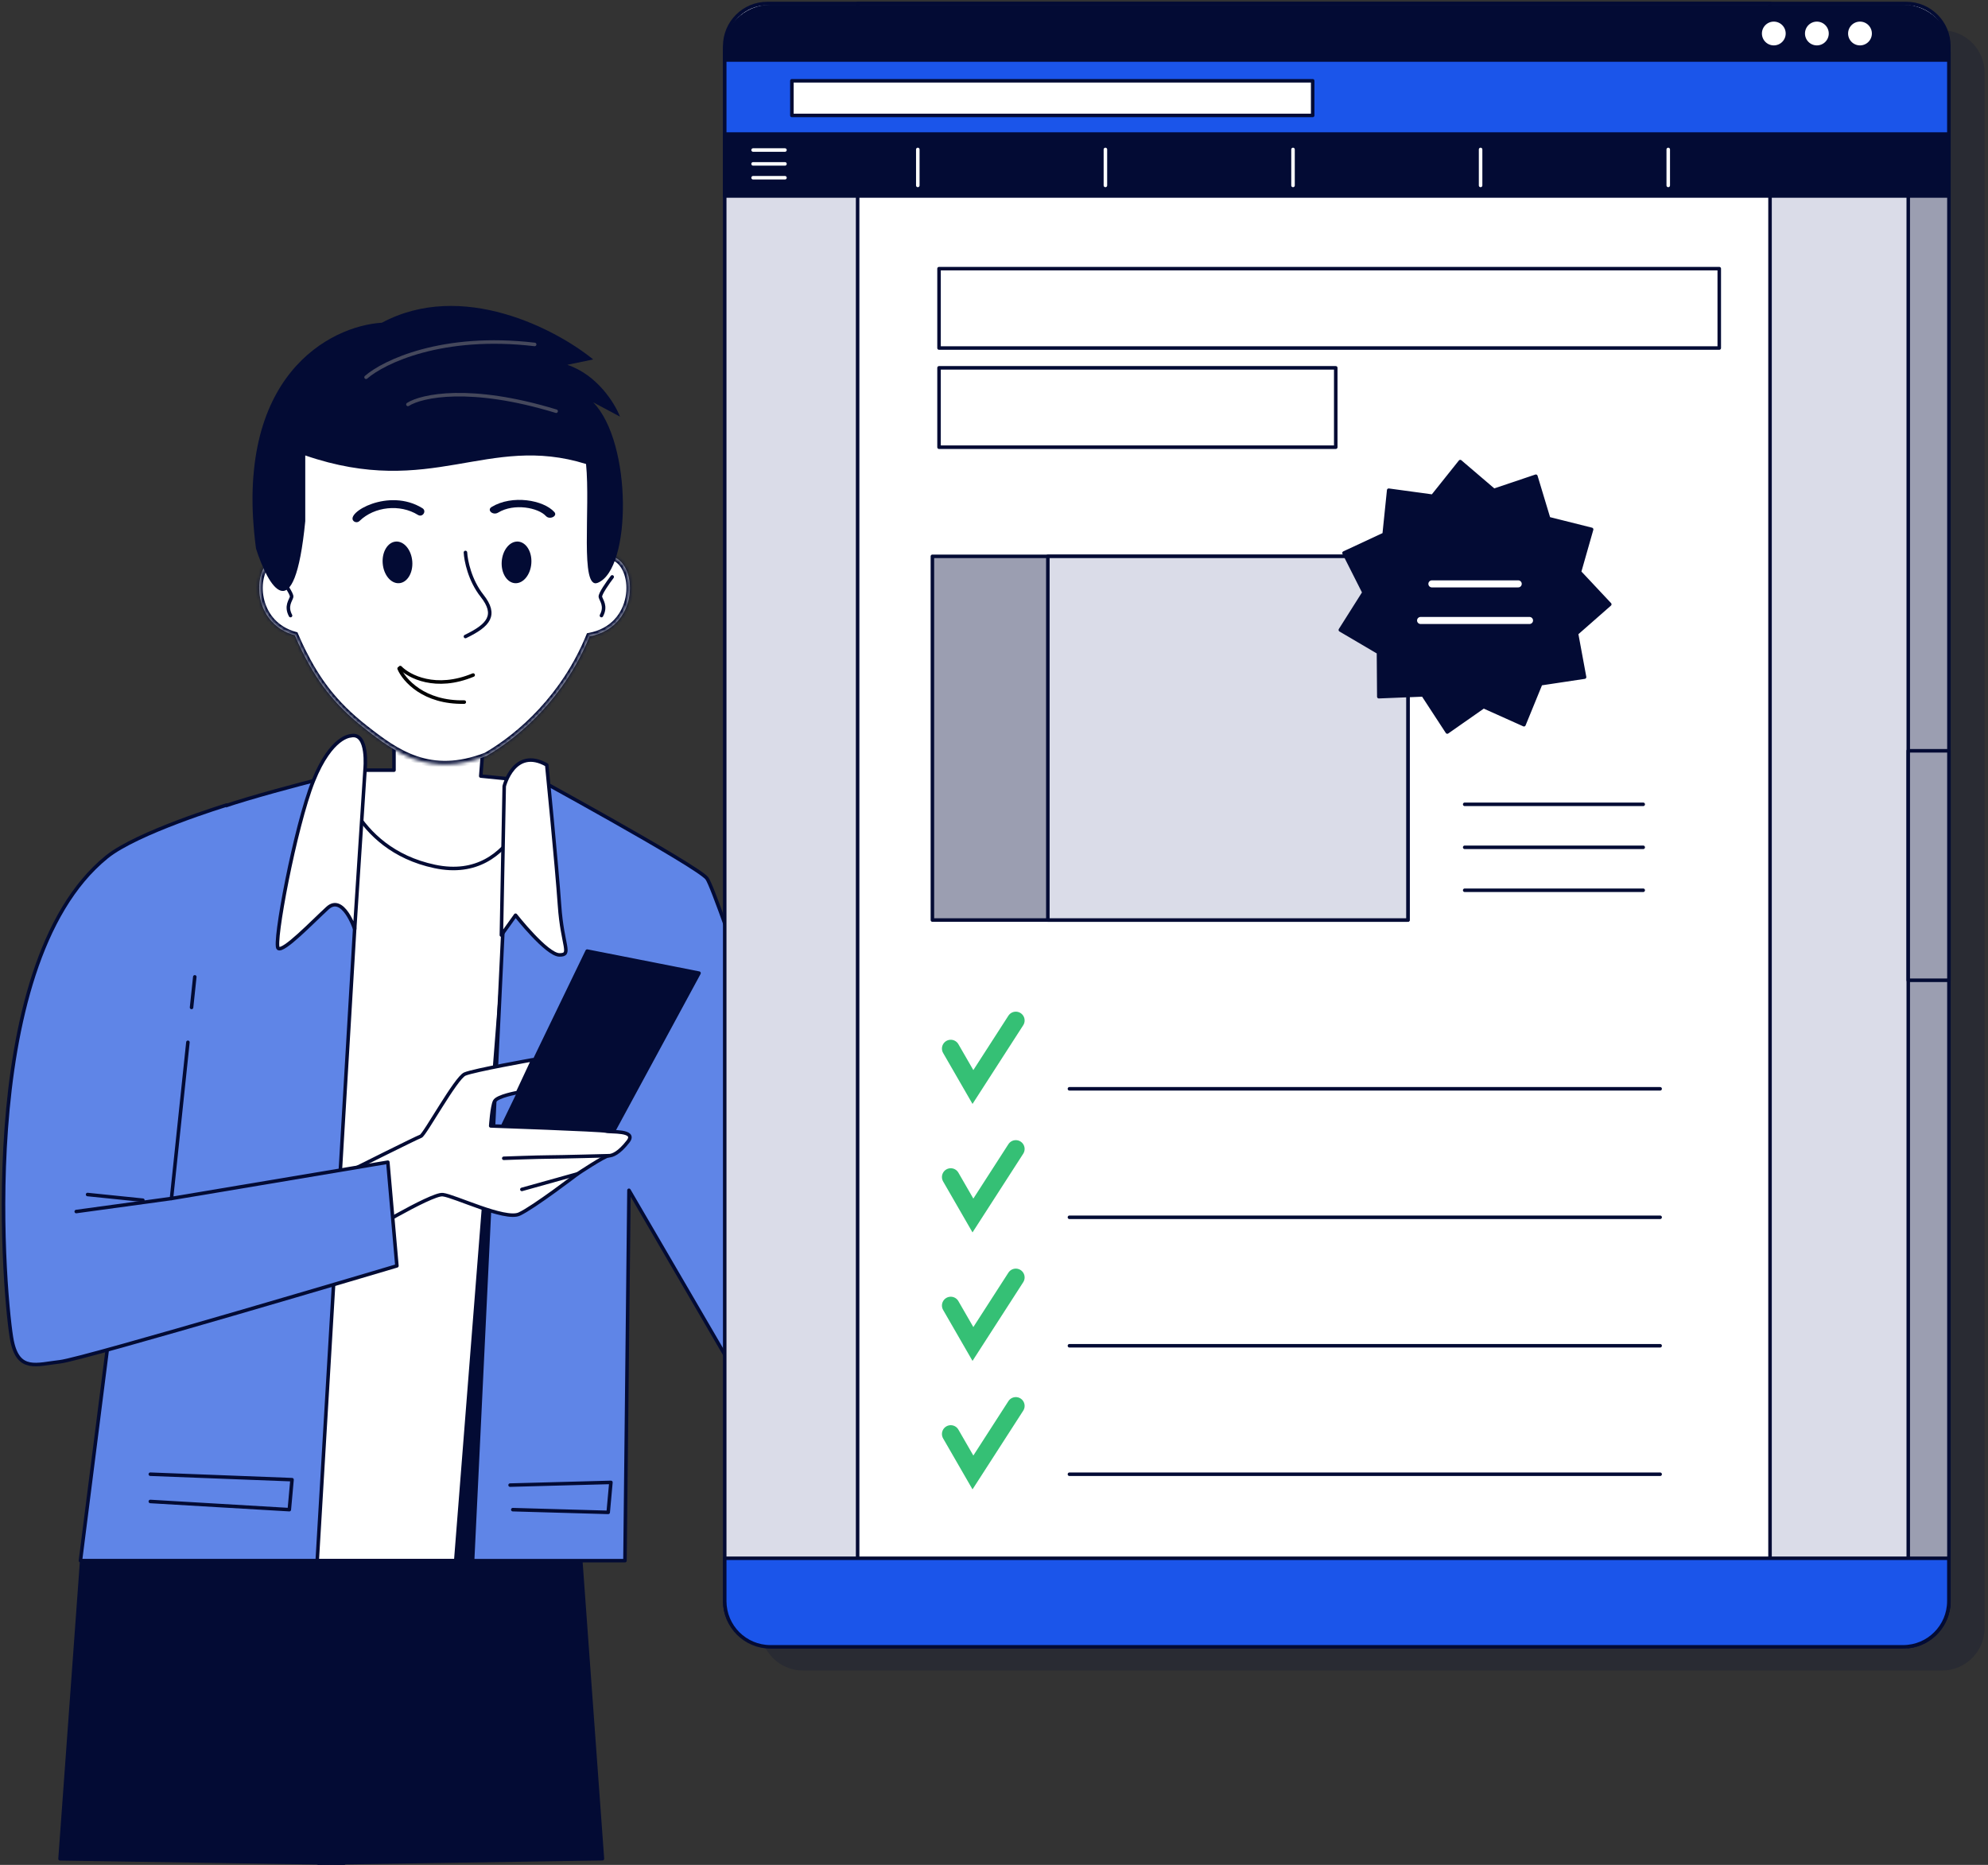 <?xml version="1.0" encoding="UTF-8"?> <svg xmlns="http://www.w3.org/2000/svg" width="564" height="529" viewBox="0 0 564 529" fill="none"><rect x="0" y="0" width="564" height="529" fill="#333333" stroke="none"/><path d="M150.45 442.688L155.506 231.446L89.158 228.379L83.699 442.688H150.45Z" fill="white" stroke="#030B34" stroke-linecap="round" stroke-linejoin="round"></path><path d="M164.765 442.691L170.906 527.255L90.329 528.482L83.699 442.691H164.765Z" fill="#030B34" stroke="#030B34" stroke-linecap="round" stroke-linejoin="round"></path><path d="M23.177 442.719L17.035 527.282L97.612 528.51L104.242 442.719H23.177Z" fill="#030B34" stroke="#030B34" stroke-linecap="round" stroke-linejoin="round"></path><path d="M137.296 442.69L145.801 233.061L129.297 442.69H137.296Z" fill="#030B34" stroke="#030B34" stroke-linecap="round" stroke-linejoin="round"></path><path d="M96 218.466C96 218.466 99.614 240.766 123.347 245.779C147.079 250.792 151.901 221.688 151.901 221.688L136.392 220.141L138.412 194.306L111.778 191.363V218.466H96Z" fill="white" stroke="#030B34" stroke-linecap="round" stroke-linejoin="round"></path><path d="M22.821 442.691H89.997L100.616 263.506L97.935 219.193C97.935 219.193 58.511 228.802 54.833 232.48C51.155 236.157 12.566 356.731 12.566 356.731L32.613 365.701L22.821 442.691Z" fill="#5F85E7" stroke="#030B34" stroke-linecap="round" stroke-linejoin="round"></path><path d="M42.648 418.178L82.85 419.729L82.08 428.234L42.648 425.912" stroke="#030B34" stroke-linecap="round" stroke-linejoin="round"></path><path d="M177.303 442.693L178.44 337.637L214.449 399.397L231.043 336.89C231.043 336.89 203.368 252.785 200.553 249.165C197.737 245.545 148.272 218.606 148.272 218.606C148.272 218.606 145.456 216.192 144.249 231.478L134.078 442.704H177.291L177.303 442.693Z" fill="#5F85E7" stroke="#030B34" stroke-linecap="round" stroke-linejoin="round"></path><path d="M155.114 216.987C155.114 216.987 157.93 245.144 158.734 256.798C159.539 268.463 162.355 270.876 158.734 270.876C155.114 270.876 146.265 259.613 146.265 259.613L142.242 265.245L143.047 223.02C143.047 223.02 145.862 211.757 155.114 216.987Z" fill="white" stroke="#030B34" stroke-linecap="round" stroke-linejoin="round"></path><path d="M144.711 421.27L173.317 420.5L172.547 429.005L145.481 428.235" stroke="#030B34" stroke-linecap="round" stroke-linejoin="round"></path><path d="M99.528 208.73C99.528 208.73 94.012 208.73 88.863 221.591C83.714 234.451 77.462 267.907 78.933 269.01C80.404 270.113 88.495 261.655 92.897 257.609C97.31 253.564 100.62 263.494 100.62 263.494L103.562 218.281C103.562 218.281 104.666 207.615 99.517 208.719L99.528 208.73Z" fill="white" stroke="#030B34" stroke-linecap="round" stroke-linejoin="round"></path><path d="M140.391 323.98L166.583 269.791L198.314 276.043L172.352 323.98H140.391Z" fill="#030B34" stroke="#030B34" stroke-linecap="round" stroke-linejoin="round"></path><path d="M99.898 331.876C99.898 331.876 118.275 322.681 119.379 322.313C120.482 321.946 129.308 305.775 131.871 304.672C134.446 303.569 151.202 300.604 151.202 300.604L146.846 309.913C146.846 309.913 141.054 310.924 140.318 312.395C139.583 313.866 139.215 319.383 139.215 319.383C139.215 319.383 170.832 320.486 171.935 320.854C173.039 321.222 180.762 320.486 178.187 323.796C175.613 327.106 173.774 327.842 172.671 327.842C171.567 327.842 163.844 332.99 163.844 332.99C163.844 332.99 151.352 342.552 147.306 344.391C143.261 346.23 128.929 339.242 125.619 338.875C122.309 338.507 101.726 351 101.726 351L99.887 331.887L99.898 331.876Z" fill="white" stroke="#030B34" stroke-linecap="round" stroke-linejoin="round"></path><path d="M172.684 327.83C172.684 327.83 158.721 328.198 155.778 328.198C152.836 328.198 142.918 328.566 142.918 328.566" stroke="#030B34" stroke-linecap="round" stroke-linejoin="round"></path><path d="M148.055 337.392L163.857 332.979" stroke="#030B34" stroke-linecap="round" stroke-linejoin="round"></path><path d="M53.312 295.661L48.646 339.965L110.029 329.668L112.604 359.078C112.604 359.078 23.649 385.546 17.029 386.282C10.409 387.017 5.261 389.224 3.433 380.397C1.595 371.571 -8.095 274.276 30.276 243.107C38.879 236.119 64.243 228.379 64.243 228.379" fill="#5F85E7"></path><path d="M53.312 295.661L48.646 339.966L110.029 329.668L112.604 359.078C112.604 359.078 23.649 385.546 17.029 386.282C10.409 387.017 5.261 389.224 3.433 380.397C1.595 371.571 -8.095 274.276 30.276 243.107C38.879 236.119 64.243 228.379 64.243 228.379" stroke="#030B34" stroke-linecap="round" stroke-linejoin="round"></path><path d="M55.263 277.102L54.344 285.779" stroke="#030B34" stroke-linecap="round" stroke-linejoin="round"></path><path d="M48.648 339.967L21.629 343.667" stroke="#030B34" stroke-linecap="round" stroke-linejoin="round"></path><path d="M24.848 338.842L40.535 340.451" stroke="#030B34" stroke-linecap="round" stroke-linejoin="round"></path><path opacity="0.2" d="M550.969 8.598H227.814C221.149 8.598 215.746 14 215.746 20.665V461.794C215.746 468.459 221.149 473.862 227.814 473.862H550.969C557.633 473.862 563.036 468.459 563.036 461.794V20.665C563.036 14 557.633 8.598 550.969 8.598Z" fill="#030B34"></path><path d="M540.828 1H217.673C211.008 1 205.605 6.403 205.605 13.068V454.197C205.605 460.861 211.008 466.264 217.673 466.264H540.828C547.493 466.264 552.896 460.861 552.896 454.197V13.068C552.896 6.403 547.493 1 540.828 1Z" fill="#DADCE8" stroke="#030B34" stroke-linecap="round" stroke-linejoin="round"></path><path d="M502.161 1H243.309V466.264H502.161V1Z" fill="white" stroke="#030B34" stroke-linecap="round" stroke-linejoin="round"></path><path d="M269.73 297.441L276.022 308.347L288.187 289.471" stroke="#35C075" stroke-width="5" stroke-linecap="round"></path><path d="M269.73 333.886L276.022 344.792L288.187 325.916" stroke="#35C075" stroke-width="5" stroke-linecap="round"></path><path d="M269.73 370.331L276.022 381.237L288.187 362.361" stroke="#35C075" stroke-width="5" stroke-linecap="round"></path><path d="M269.73 406.775L276.022 417.681L288.187 398.805" stroke="#35C075" stroke-width="5" stroke-linecap="round"></path><path d="M303.402 308.855H470.986" stroke="#030B34" stroke-linecap="round"></path><path d="M303.402 345.301H470.986" stroke="#030B34" stroke-linecap="round"></path><path d="M303.402 381.742H470.986" stroke="#030B34" stroke-linecap="round"></path><path d="M303.402 418.189H470.986" stroke="#030B34" stroke-linecap="round"></path><path d="M487.758 76.209H266.406V98.723H487.758V76.209Z" stroke="#030B34" stroke-linecap="round" stroke-linejoin="round"></path><path d="M378.955 104.342H266.406V126.856H378.955V104.342Z" stroke="#030B34" stroke-linecap="round" stroke-linejoin="round"></path><path d="M399.438 157.811H264.523V260.982H399.438V157.811Z" fill="#9B9EB1" stroke="#030B34" stroke-linecap="round" stroke-linejoin="round"></path><path d="M399.437 157.811H297.277V260.982H399.437V157.811Z" fill="#DADCE8" stroke="#030B34" stroke-linecap="round" stroke-linejoin="round"></path><path d="M451.544 150.169L448.096 162.259L456.693 171.419L447.257 179.705L449.544 192.072L437.109 193.945L432.351 205.576L420.893 200.439L410.595 207.645L403.722 197.117L391.172 197.623L391.08 185.061L380.254 178.694L386.966 168.075L381.3 156.858L392.689 151.56L393.976 139.055L406.435 140.756L414.273 130.941L423.823 139.101L435.73 135.09L439.361 147.112L451.544 150.169Z" fill="#030B34" stroke="#030B34" stroke-linecap="round" stroke-linejoin="round"></path><path d="M406.23 165.625H430.722" stroke="white" stroke-width="2" stroke-linecap="round" stroke-linejoin="round"></path><path d="M403.023 176.006H433.928" stroke="white" stroke-width="2" stroke-linecap="round" stroke-linejoin="round"></path><path d="M415.535 228.156H466.184" stroke="#030B34" stroke-linecap="round" stroke-linejoin="round"></path><path d="M415.535 240.352H466.184" stroke="#030B34" stroke-linecap="round" stroke-linejoin="round"></path><path d="M415.535 252.533H466.184" stroke="#030B34" stroke-linecap="round" stroke-linejoin="round"></path><path d="M541.375 1.977V467.08C547.857 466.367 552.914 460.862 552.914 454.185V14.871C552.914 8.194 547.868 2.701 541.375 1.977Z" fill="#9B9EB1" stroke="#030B34" stroke-linecap="round" stroke-linejoin="round"></path><path d="M552.914 212.973H541.375V278.068H552.914V212.973Z" fill="#9B9EB1" stroke="#030B34" stroke-linecap="round" stroke-linejoin="round"></path><path d="M552.896 55.533V14.872C552.896 7.7 547.08 1.896 539.92 1.896H218.581C211.409 1.896 205.605 7.712 205.605 14.872V55.533H552.896Z" fill="#1B55EA" stroke="#030B34" stroke-linecap="round" stroke-linejoin="round"></path><path d="M372.412 22.918H224.66V32.744H372.412V22.918Z" fill="white" stroke="#030B34" stroke-linecap="round" stroke-linejoin="round"></path><path d="M552.896 38.029H205.605V55.533H552.896V38.029Z" fill="#030B34" stroke="#030B34" stroke-linecap="round" stroke-linejoin="round"></path><path d="M213.652 42.557H222.697" stroke="white" stroke-linecap="round" stroke-linejoin="round"></path><path d="M213.652 46.488H222.697" stroke="white" stroke-linecap="round" stroke-linejoin="round"></path><path d="M213.652 50.416H222.697" stroke="white" stroke-linecap="round" stroke-linejoin="round"></path><path d="M260.383 42.395V52.6" stroke="white" stroke-linecap="round" stroke-linejoin="round"></path><path d="M313.605 42.395V52.6" stroke="white" stroke-linecap="round" stroke-linejoin="round"></path><path d="M366.832 42.395V52.6" stroke="white" stroke-linecap="round" stroke-linejoin="round"></path><path d="M420.047 42.395V52.6" stroke="white" stroke-linecap="round" stroke-linejoin="round"></path><path d="M473.285 42.395V52.6" stroke="white" stroke-linecap="round" stroke-linejoin="round"></path><path d="M552.896 17.021V14.872C552.896 7.7 547.08 1.896 539.92 1.896H218.581C211.409 1.896 205.605 7.712 205.605 14.872V17.021H552.896Z" fill="#030B34" stroke="#030B34" stroke-linecap="round" stroke-linejoin="round"></path><path d="M507.106 9.504C507.106 7.366 505.37 5.631 503.232 5.631C501.095 5.631 499.359 7.366 499.359 9.504C499.359 11.642 501.095 13.377 503.232 13.377C505.37 13.377 507.106 11.642 507.106 9.504Z" fill="white" stroke="#030B34" stroke-linecap="round" stroke-linejoin="round"></path><path d="M519.324 9.504C519.324 7.366 517.589 5.631 515.451 5.631C513.314 5.631 511.578 7.366 511.578 9.504C511.578 11.642 513.314 13.377 515.451 13.377C517.589 13.377 519.324 11.642 519.324 9.504Z" fill="white" stroke="#030B34" stroke-linecap="round" stroke-linejoin="round"></path><path d="M531.555 9.504C531.555 7.366 529.819 5.631 527.682 5.631C525.544 5.631 523.809 7.366 523.809 9.504C523.809 11.642 525.544 13.377 527.682 13.377C529.819 13.377 531.555 11.642 531.555 9.504Z" fill="white" stroke="#030B34" stroke-linecap="round" stroke-linejoin="round"></path><path d="M205.605 442.023V454.171C205.605 461.343 211.421 467.147 218.581 467.147H539.92C547.092 467.147 552.896 461.331 552.896 454.171V442.023H205.605Z" fill="#1B55EA" stroke="#030B34" stroke-linecap="round" stroke-linejoin="round"></path><mask id="path-60-inside-1_8076_11703" fill="white"><path fill-rule="evenodd" clip-rule="evenodd" d="M103.761 108.132C105.645 107.674 107.653 107.141 109.739 106.588C118.874 104.163 129.52 101.337 137.988 102.612C151.986 104.853 169.281 120.74 171.871 141.473C172.59 147.226 172.732 152.642 172.403 157.725C173.066 157.673 173.78 157.807 174.543 158.177C181.032 161.324 180.901 177.933 167.246 180.511C160.296 197.565 147.856 208.723 137.988 214.436C121.951 220.645 112.318 213.59 103.414 206.597C94.509 199.603 89.777 192.867 85.683 184.645C85.006 183.285 84.322 181.774 83.651 180.199C72.678 177.18 71.564 164.445 75.898 159.571C71.986 149.447 63.285 117.625 103.761 108.132Z"></path></mask><path fill-rule="evenodd" clip-rule="evenodd" d="M103.761 108.132C105.645 107.674 107.653 107.141 109.739 106.588C118.874 104.163 129.52 101.337 137.988 102.612C151.986 104.853 169.281 120.74 171.871 141.473C172.59 147.226 172.732 152.642 172.403 157.725C173.066 157.673 173.78 157.807 174.543 158.177C181.032 161.324 180.901 177.933 167.246 180.511C160.296 197.565 147.856 208.723 137.988 214.436C121.951 220.645 112.318 213.59 103.414 206.597C94.509 199.603 89.777 192.867 85.683 184.645C85.006 183.285 84.322 181.774 83.651 180.199C72.678 177.18 71.564 164.445 75.898 159.571C71.986 149.447 63.285 117.625 103.761 108.132Z" fill="white"></path><path d="M109.739 106.588L109.483 105.621L109.739 106.588ZM103.761 108.132L103.997 109.104L103.989 109.106L103.761 108.132ZM137.988 102.612L138.137 101.623L138.146 101.624L137.988 102.612ZM171.871 141.473L172.863 141.349L171.871 141.473ZM172.403 157.725L172.481 158.722L171.33 158.813L171.405 157.661L172.403 157.725ZM174.543 158.177L174.107 159.077H174.107L174.543 158.177ZM167.246 180.511L166.32 180.134L166.526 179.63L167.061 179.529L167.246 180.511ZM137.988 214.436L138.489 215.302L138.422 215.341L138.349 215.369L137.988 214.436ZM103.414 206.597L104.031 205.81L103.414 206.597ZM85.683 184.645L86.578 184.199L85.683 184.645ZM83.651 180.199L83.917 179.235L84.382 179.363L84.571 179.807L83.651 180.199ZM75.898 159.571L76.831 159.211L77.051 159.78L76.646 160.236L75.898 159.571ZM109.996 107.554C107.912 108.107 105.894 108.643 103.997 109.104L103.524 107.161C105.397 106.705 107.394 106.175 109.483 105.621L109.996 107.554ZM137.839 103.601C133.76 102.986 129.103 103.355 124.286 104.197C119.474 105.039 114.57 106.34 109.996 107.554L109.483 105.621C114.043 104.411 119.03 103.086 123.941 102.227C128.848 101.369 133.749 100.962 138.137 101.623L137.839 103.601ZM170.878 141.597C169.613 131.47 164.753 122.504 158.477 115.791C152.189 109.064 144.556 104.676 137.83 103.599L138.146 101.624C145.419 102.789 153.431 107.464 159.938 114.425C166.456 121.398 171.538 130.743 172.863 141.349L170.878 141.597ZM171.405 157.661C171.73 152.642 171.59 147.289 170.878 141.597L172.863 141.349C173.589 147.163 173.735 152.642 173.4 157.79L171.405 157.661ZM174.107 159.077C173.483 158.774 172.947 158.686 172.481 158.722L172.324 156.729C173.186 156.66 174.076 156.839 174.98 157.277L174.107 159.077ZM167.061 179.529C173.427 178.326 176.603 173.895 177.466 169.37C177.901 167.092 177.741 164.816 177.113 162.951C176.481 161.075 175.414 159.71 174.107 159.077L174.98 157.277C176.917 158.217 178.266 160.109 179.008 162.313C179.754 164.527 179.925 167.154 179.431 169.745C178.437 174.956 174.72 180.118 167.432 181.494L167.061 179.529ZM137.487 213.571C147.201 207.947 159.469 196.945 166.32 180.134L168.173 180.889C161.123 198.185 148.511 209.5 138.489 215.302L137.487 213.571ZM104.031 205.81C108.493 209.315 113.003 212.72 118.345 214.52C123.638 216.303 129.815 216.528 137.627 213.504L138.349 215.369C130.124 218.553 123.466 218.356 117.707 216.415C111.997 214.491 107.239 210.872 102.796 207.383L104.031 205.81ZM86.578 184.199C90.618 192.313 95.263 198.924 104.031 205.81L102.796 207.383C93.755 200.282 88.936 193.421 84.788 185.09L86.578 184.199ZM84.571 179.807C85.236 181.37 85.912 182.861 86.578 184.199L84.788 185.09C84.099 183.708 83.407 182.178 82.731 180.591L84.571 179.807ZM76.646 160.236C74.761 162.356 73.953 166.382 75.001 170.324C76.03 174.197 78.817 177.832 83.917 179.235L83.386 181.163C77.512 179.547 74.255 175.305 73.068 170.838C71.899 166.439 72.702 161.661 75.151 158.907L76.646 160.236ZM103.989 109.106C93.998 111.449 87.122 115.151 82.462 119.483C77.809 123.809 75.316 128.809 74.159 133.839C71.832 143.95 74.896 154.204 76.831 159.211L74.966 159.932C72.988 154.815 69.746 144.096 72.209 133.391C73.447 128.013 76.124 122.645 81.1 118.018C86.071 113.397 93.286 109.562 103.532 107.159L103.989 109.106Z" fill="#030B34" mask="url(#path-60-inside-1_8076_11703)"></path><path d="M173.68 163.646C172.486 165.208 170.145 168.53 170.328 169.322C170.556 170.313 172.079 171.912 170.632 174.617" stroke="#030B34" stroke-linecap="round"></path><path d="M79.379 163.646C80.572 165.208 82.914 168.53 82.731 169.322C82.503 170.313 80.979 171.912 82.427 174.617" stroke="#030B34" stroke-linecap="round"></path><path d="M113.555 189.365C116.029 191.91 123.63 195.898 134.234 191.486" stroke="black" stroke-linecap="round"></path><path d="M113.23 189.648C114.609 192.92 120.236 199.401 131.718 199.153" stroke="black" stroke-linecap="round"></path><path d="M132.047 156.713C132.161 158.967 133.26 164.576 136.745 168.978C141.101 174.479 138.696 177.345 132.047 180.554" stroke="#030B34" stroke-linecap="round"></path><path d="M108.57 159.781C108.326 156.52 110.02 153.766 112.331 153.623C114.656 153.48 116.723 156.013 116.967 159.274C117.211 162.535 115.517 165.289 113.206 165.432C110.881 165.575 108.814 163.041 108.57 159.781Z" fill="#030B34"></path><path d="M142.339 159.307C142.554 156.048 144.605 153.504 146.929 153.621C149.253 153.751 150.96 156.49 150.745 159.748C150.53 163.006 148.478 165.55 146.154 165.434C143.83 165.304 142.123 162.565 142.339 159.307Z" fill="#030B34"></path><path d="M100.313 147.799C97.896 145.486 110.291 138.231 119.834 144.155C121.145 144.961 119.877 146.876 118.567 146.058C113.492 142.91 106.209 143.667 101.981 147.795C101.518 148.246 100.77 148.235 100.313 147.799Z" fill="#030B34"></path><path d="M154.883 146.392C152.771 144.048 145.899 142.626 141.303 145.415C139.845 146.294 138.031 144.699 139.474 143.809C145.319 140.26 154.199 141.834 157.263 145.242C158.305 146.392 155.91 147.542 154.883 146.381V146.392Z" fill="#030B34"></path><path d="M72.629 155.592C66.109 106.527 93.719 92.449 108.34 91.543C131.152 79.356 157.812 93.411 168.29 101.961L160.939 103.482C169.456 106.321 174.458 114.466 175.895 118.184L168.29 114.128C179.442 125.535 179.19 161.53 169.558 165.332C164.479 167.336 167.53 144.293 166.262 131.619C138.278 122.899 122.41 141.504 86.603 129.196V147.828C83.497 179.503 75.993 166.202 72.629 155.592Z" fill="#030B34"></path><path d="M103.851 107.016C108.882 102.629 125.491 94.624 151.684 97.706M115.73 114.72C119.582 112.259 133.385 109.199 157.781 116.646" stroke="#45485C" stroke-linecap="round"></path></svg> 